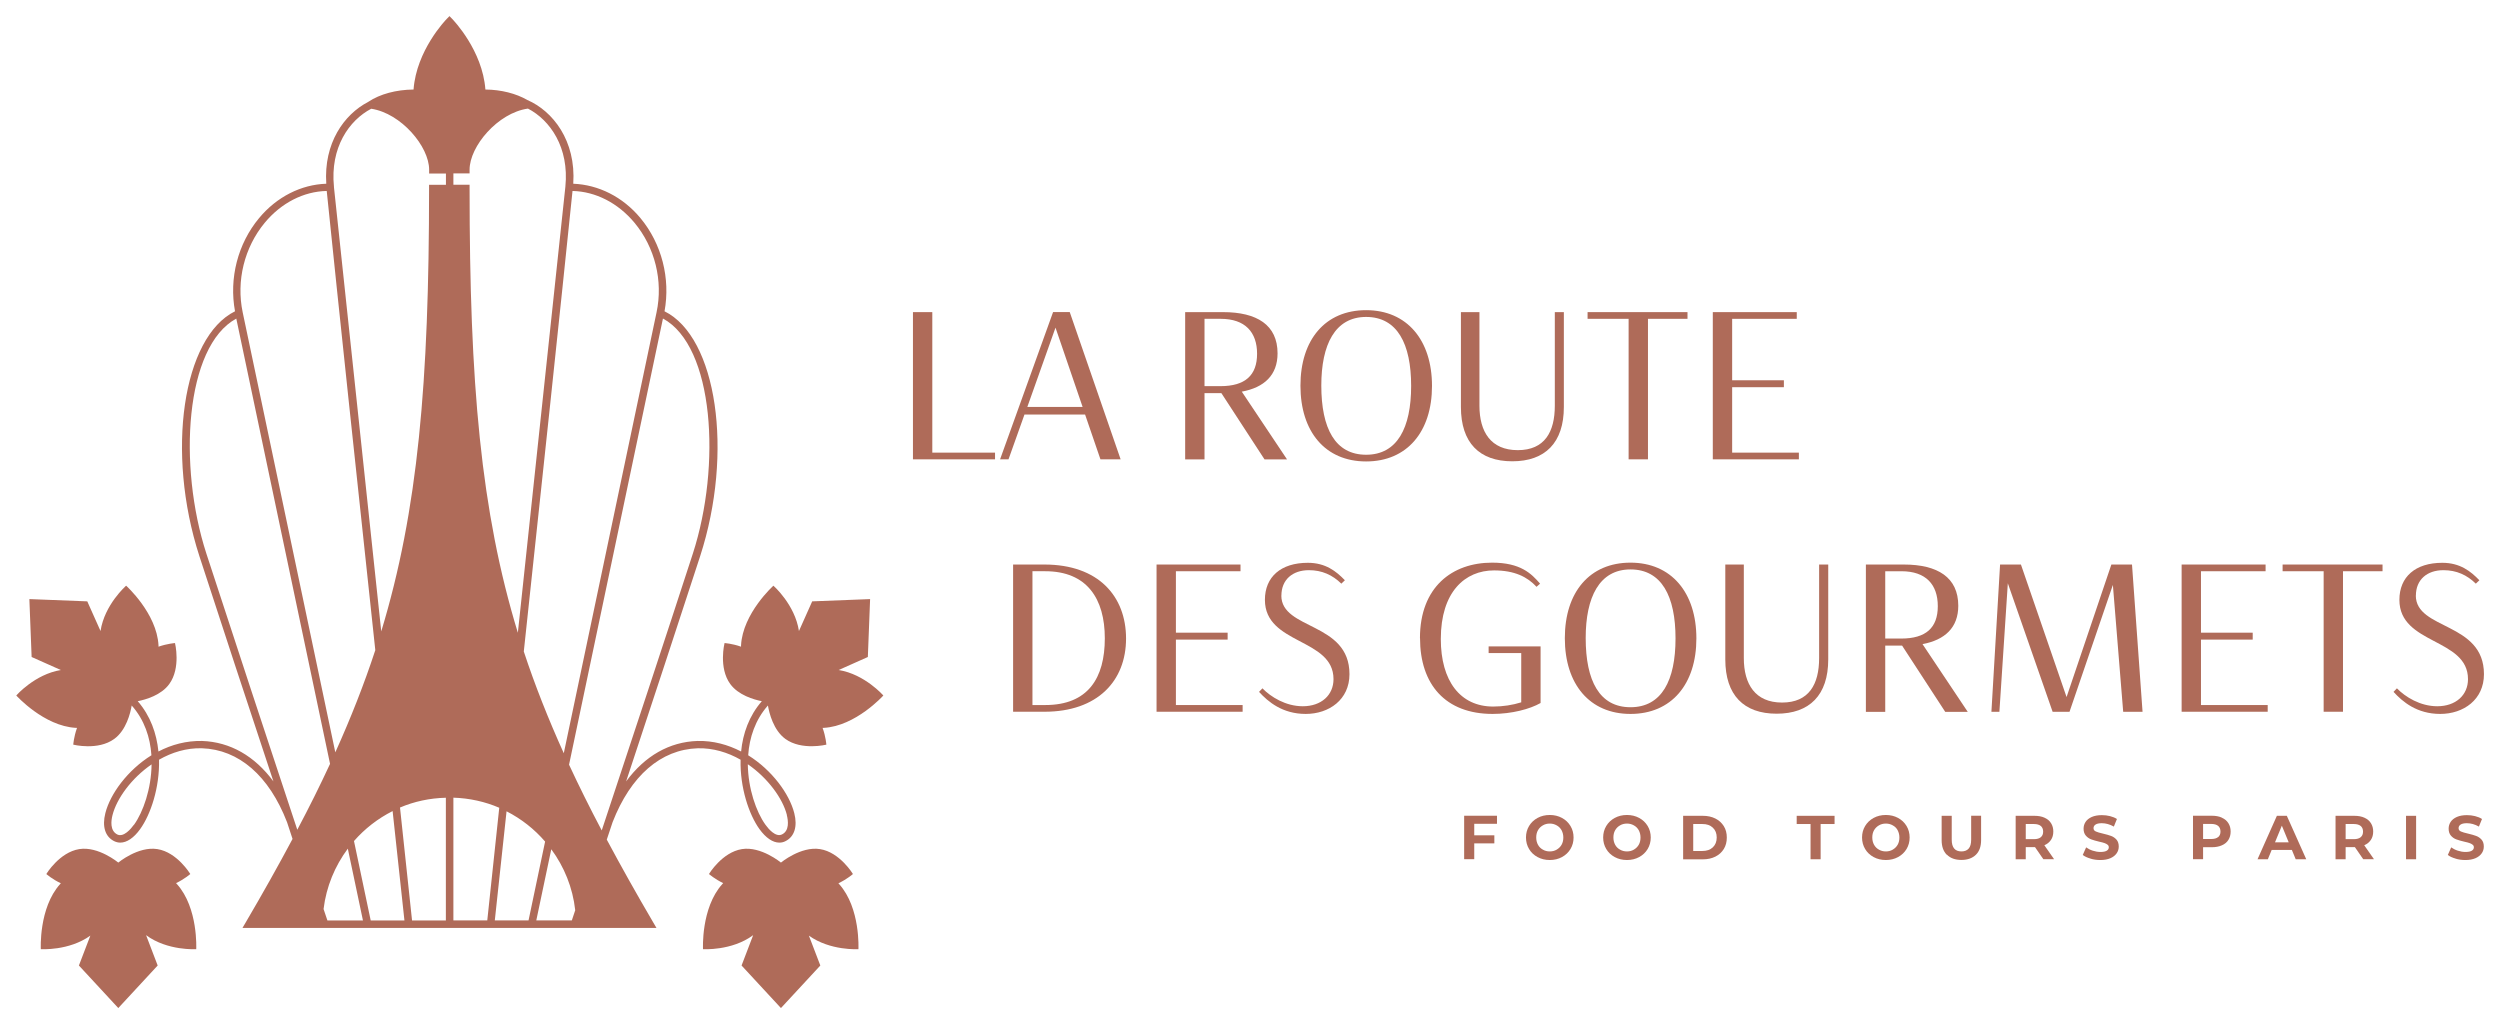 <?xml version="1.0" encoding="UTF-8"?> <svg xmlns="http://www.w3.org/2000/svg" id="Graph" viewBox="0 0 332 136"><defs><style>.cls-1{fill:#af6b59;}</style></defs><path class="cls-1" d="m195.78,109.41v1.52h2.67v1.07h-2.67v2.1h-1.34v-5.77h4.36v1.07h-3.02Z"></path><path class="cls-1" d="m204.19,113.82c-.48-.26-.86-.61-1.13-1.07-.27-.45-.41-.96-.41-1.53s.14-1.08.41-1.53c.27-.45.65-.81,1.13-1.07.48-.26,1.02-.39,1.62-.39s1.14.13,1.62.39.85.61,1.13,1.07c.27.45.41.96.41,1.53s-.14,1.08-.41,1.53c-.27.45-.65.81-1.13,1.07s-1.02.39-1.62.39-1.14-.13-1.62-.39Zm2.54-.99c.27-.16.49-.37.65-.65.16-.28.23-.6.23-.96s-.08-.67-.23-.96c-.16-.28-.37-.5-.65-.65-.28-.16-.58-.24-.92-.24s-.65.08-.92.24c-.28.16-.49.37-.65.65s-.23.6-.23.96.08.68.23.96.37.5.65.65c.27.16.58.24.92.24s.65-.08.92-.24Z"></path><path class="cls-1" d="m214.44,113.82c-.48-.26-.86-.61-1.13-1.07-.27-.45-.41-.96-.41-1.53s.14-1.08.41-1.53c.27-.45.65-.81,1.13-1.07.48-.26,1.02-.39,1.62-.39s1.14.13,1.62.39.85.61,1.13,1.07c.27.45.41.96.41,1.53s-.14,1.08-.41,1.53c-.27.45-.65.81-1.13,1.07s-1.02.39-1.62.39-1.14-.13-1.62-.39Zm2.54-.99c.27-.16.49-.37.65-.65.16-.28.23-.6.23-.96s-.08-.67-.23-.96c-.16-.28-.37-.5-.65-.65-.28-.16-.58-.24-.92-.24s-.65.08-.92.24c-.28.16-.49.37-.65.65s-.23.6-.23.96.08.68.23.96.37.5.65.65c.27.16.58.24.92.24s.65-.08.92-.24Z"></path><path class="cls-1" d="m223.52,108.34h2.62c.63,0,1.18.12,1.66.36s.85.58,1.12,1.01c.27.43.4.94.4,1.52s-.13,1.08-.4,1.52c-.27.43-.64.77-1.12,1.01-.48.24-1.03.36-1.66.36h-2.62v-5.77Zm2.56,4.67c.58,0,1.04-.16,1.38-.48s.52-.76.52-1.31-.17-.98-.52-1.31-.8-.48-1.38-.48h-1.22v3.58h1.22Z"></path><path class="cls-1" d="m240.45,109.43h-1.85v-1.09h5.03v1.09h-1.85v4.68h-1.34v-4.68Z"></path><path class="cls-1" d="m248.82,113.82c-.48-.26-.86-.61-1.13-1.07-.27-.45-.41-.96-.41-1.53s.14-1.08.41-1.53c.27-.45.65-.81,1.13-1.07.48-.26,1.02-.39,1.62-.39s1.14.13,1.62.39c.48.26.85.61,1.13,1.07.27.45.41.96.41,1.53s-.14,1.08-.41,1.53c-.27.45-.65.81-1.13,1.07-.48.26-1.02.39-1.62.39s-1.14-.13-1.62-.39Zm2.54-.99c.27-.16.49-.37.65-.65s.23-.6.23-.96-.08-.67-.23-.96-.37-.5-.65-.65c-.27-.16-.58-.24-.92-.24s-.65.08-.92.24c-.27.16-.49.37-.65.65-.16.28-.23.6-.23.96s.08.68.23.96c.16.28.37.5.65.65.27.16.58.24.92.24s.65-.08.92-.24Z"></path><path class="cls-1" d="m258.54,113.52c-.46-.46-.69-1.11-.69-1.95v-3.23h1.34v3.18c0,1.03.43,1.55,1.29,1.55.42,0,.74-.13.96-.38.22-.25.33-.64.33-1.18v-3.18h1.32v3.23c0,.85-.23,1.5-.69,1.95s-1.1.69-1.92.69-1.47-.23-1.92-.69Z"></path><path class="cls-1" d="m271.36,114.11l-1.11-1.61h-1.23v1.61h-1.34v-5.77h2.5c.51,0,.96.08,1.33.25.38.17.67.41.87.73s.3.68.3,1.11-.1.8-.31,1.11c-.21.31-.5.55-.88.71l1.29,1.85h-1.43Zm-.34-4.42c-.21-.17-.51-.26-.91-.26h-1.09v2.01h1.09c.4,0,.71-.09.91-.26.21-.18.31-.42.31-.74s-.1-.57-.31-.75Z"></path><path class="cls-1" d="m277.62,114.02c-.43-.12-.77-.28-1.03-.48l.45-1.01c.25.18.54.33.88.44.34.11.68.17,1.02.17.38,0,.66-.06.84-.17s.27-.26.27-.45c0-.14-.05-.25-.16-.34-.11-.09-.24-.16-.41-.22-.17-.06-.39-.12-.68-.18-.44-.1-.8-.21-1.08-.31s-.52-.27-.72-.5c-.2-.23-.3-.54-.3-.92,0-.33.09-.64.27-.91s.46-.49.82-.65c.37-.16.81-.24,1.34-.24.37,0,.73.04,1.08.13s.66.21.92.38l-.41,1.01c-.53-.3-1.07-.45-1.6-.45-.37,0-.65.06-.83.18-.18.12-.27.28-.27.48s.1.35.31.44c.21.09.52.19.94.28.44.1.8.21,1.08.31.28.1.52.27.72.49.2.23.3.53.3.92,0,.33-.09.63-.28.9s-.46.49-.83.65c-.37.16-.82.24-1.34.24-.46,0-.9-.06-1.32-.19Z"></path><path class="cls-1" d="m295.06,108.59c.38.17.67.41.87.73s.3.68.3,1.11-.1.79-.3,1.11-.49.56-.87.72c-.38.17-.82.25-1.33.25h-1.16v1.59h-1.34v-5.77h2.5c.51,0,.96.08,1.33.25Zm-.49,2.58c.21-.17.31-.42.31-.74s-.1-.57-.31-.75c-.21-.17-.51-.26-.91-.26h-1.09v2h1.09c.4,0,.71-.09.91-.26Z"></path><path class="cls-1" d="m304.36,112.87h-2.68l-.51,1.24h-1.37l2.57-5.77h1.32l2.58,5.77h-1.4l-.51-1.24Zm-.42-1.01l-.91-2.21-.91,2.21h1.83Z"></path><path class="cls-1" d="m313.84,114.11l-1.11-1.61h-1.23v1.61h-1.34v-5.77h2.5c.51,0,.96.08,1.33.25.38.17.67.41.87.73s.3.68.3,1.11-.1.8-.31,1.11c-.21.31-.5.55-.88.71l1.29,1.85h-1.43Zm-.34-4.42c-.21-.17-.51-.26-.91-.26h-1.09v2.01h1.09c.4,0,.71-.09.91-.26.21-.18.31-.42.31-.74s-.1-.57-.31-.75Z"></path><path class="cls-1" d="m319.52,108.34h1.34v5.77h-1.34v-5.77Z"></path><path class="cls-1" d="m326.1,114.02c-.43-.12-.77-.28-1.03-.48l.45-1.01c.25.18.54.33.88.44.34.11.68.17,1.02.17.38,0,.66-.06.84-.17s.27-.26.27-.45c0-.14-.05-.25-.16-.34-.11-.09-.24-.16-.41-.22-.17-.06-.39-.12-.68-.18-.44-.1-.8-.21-1.08-.31s-.52-.27-.72-.5c-.2-.23-.3-.54-.3-.92,0-.33.09-.64.27-.91s.46-.49.82-.65c.37-.16.81-.24,1.34-.24.37,0,.73.04,1.08.13s.66.21.92.38l-.41,1.01c-.53-.3-1.07-.45-1.6-.45-.37,0-.65.06-.83.18-.18.12-.27.28-.27.48s.1.35.31.44c.21.09.52.19.94.28.44.1.8.21,1.08.31.28.1.52.27.72.49.2.23.3.53.3.92,0,.33-.09.63-.28.9s-.46.49-.83.65c-.37.16-.82.24-1.34.24-.46,0-.9-.06-1.32-.19Z"></path><path class="cls-1" d="m121.24,41.45h2.57v18.66h8.33v.89h-10.9v-19.56Z"></path><path class="cls-1" d="m144.1,55.05h-8.05l-2.12,5.95h-1.12l7.04-19.56h2.21l6.76,19.56h-2.68l-2.04-5.95Zm-7.68-1.01h7.35l-3.6-10.53-3.74,10.53Z"></path><path class="cls-1" d="m157.39,41.45h5.03c4.5,0,7.24,1.7,7.24,5.48,0,2.88-1.76,4.53-4.75,5.08l6.01,9h-2.99l-5.73-8.8h-2.24v8.8h-2.57v-19.56Zm2.57.89v8.94h2.12c3.27,0,4.86-1.43,4.86-4.3s-1.59-4.64-4.83-4.64h-2.15Z"></path><path class="cls-1" d="m181.42,61.28c-5.42,0-8.72-3.94-8.72-10.06s3.3-10.03,8.72-10.03,8.75,3.97,8.75,10.06-3.32,10.03-8.75,10.03Zm0-.89c4.13,0,5.98-3.55,5.98-9.14s-1.84-9.16-5.98-9.16-5.95,3.69-5.95,9.11c0,5.7,1.84,9.19,5.95,9.19Z"></path><path class="cls-1" d="m206.48,41.45h1.2v12.6c0,4.75-2.49,7.21-6.85,7.21s-6.82-2.46-6.82-7.21v-12.6h2.46v12.43c0,3.46,1.51,5.9,5.09,5.9s4.92-2.43,4.92-5.9v-12.43Z"></path><path class="cls-1" d="m216.28,42.34h-5.45v-.89h13.27v.89h-5.25v18.66h-2.57v-18.66Z"></path><path class="cls-1" d="m227.46,41.45h11.15v.89h-8.58v8.16h6.87v.92h-6.87v8.69h8.86v.89h-11.43v-19.56Z"></path><path class="cls-1" d="m134.54,74.97h4.16c7.18,0,10.84,4.22,10.84,9.83s-3.77,9.72-10.84,9.72h-4.16v-19.56Zm2.57.89v17.77h1.7c5.7,0,7.91-3.6,7.91-8.86s-2.37-8.91-7.91-8.91h-1.7Z"></path><path class="cls-1" d="m153.59,74.97h11.15v.89h-8.58v8.16h6.87v.92h-6.87v8.69h8.86v.89h-11.43v-19.56Z"></path><path class="cls-1" d="m170.16,79.08c0,4.61,9.05,3.49,9.05,10.45,0,3.38-2.71,5.28-5.81,5.28s-5-1.62-6.2-2.93l.45-.47c1.12,1.15,3.1,2.38,5.36,2.38,2.46,0,4.08-1.48,4.08-3.6,0-5.48-9.11-4.55-9.11-10.53,0-3.05,2.12-4.92,5.7-4.92,2.35,0,3.77,1.12,4.92,2.32l-.47.45c-1.17-1.15-2.57-1.79-4.3-1.79-2.18,0-3.66,1.26-3.66,3.38Z"></path><path class="cls-1" d="m188.57,84.75c0-6.79,4.28-10.03,9.58-10.03,3.77,0,5.22,1.45,6.37,2.79l-.47.42c-1.2-1.31-2.91-2.18-5.64-2.18-3.86,0-7.07,2.85-7.07,9.11,0,5.56,2.57,8.97,6.96,8.97,1.29,0,2.57-.2,3.72-.56v-6.54h-4.33v-.89h6.9v7.52c-1.42.81-3.83,1.45-6.37,1.45-6.26,0-9.64-3.91-9.64-10.06Z"></path><path class="cls-1" d="m216.53,94.81c-5.42,0-8.72-3.94-8.72-10.06s3.3-10.03,8.72-10.03,8.75,3.97,8.75,10.06-3.32,10.03-8.75,10.03Zm0-.89c4.14,0,5.98-3.55,5.98-9.14s-1.84-9.16-5.98-9.16-5.95,3.69-5.95,9.11c0,5.7,1.84,9.19,5.95,9.19Z"></path><path class="cls-1" d="m241.59,74.97h1.2v12.6c0,4.75-2.49,7.21-6.85,7.21s-6.82-2.46-6.82-7.21v-12.6h2.46v12.43c0,3.46,1.51,5.9,5.08,5.9s4.92-2.43,4.92-5.9v-12.43Z"></path><path class="cls-1" d="m247.79,74.97h5.03c4.5,0,7.24,1.7,7.24,5.48,0,2.88-1.76,4.53-4.75,5.09l6.01,9h-2.99l-5.73-8.8h-2.24v8.8h-2.57v-19.56Zm2.57.89v8.94h2.12c3.27,0,4.86-1.42,4.86-4.3s-1.59-4.64-4.83-4.64h-2.15Z"></path><path class="cls-1" d="m280.59,77.68l-5.76,16.85h-2.24l-5.95-17.07-1.12,17.07h-1.06l1.15-19.56h2.77l6.06,17.6,5.95-17.6h2.74l1.4,19.56h-2.57l-1.37-16.85Z"></path><path class="cls-1" d="m289.72,74.97h11.15v.89h-8.58v8.16h6.87v.92h-6.87v8.69h8.86v.89h-11.43v-19.56Z"></path><path class="cls-1" d="m308.58,75.86h-5.45v-.89h13.27v.89h-5.25v18.66h-2.57v-18.66Z"></path><path class="cls-1" d="m320.82,79.08c0,4.61,9.05,3.49,9.05,10.45,0,3.38-2.71,5.28-5.81,5.28s-5-1.62-6.2-2.93l.45-.47c1.12,1.15,3.1,2.38,5.36,2.38,2.46,0,4.08-1.48,4.08-3.6,0-5.48-9.11-4.55-9.11-10.53,0-3.05,2.12-4.92,5.7-4.92,2.35,0,3.77,1.12,4.92,2.32l-.47.45c-1.17-1.15-2.57-1.79-4.3-1.79-2.18,0-3.66,1.26-3.66,3.38Z"></path><path class="cls-1" d="m111.34,117.3c1.15-.54,1.93-1.23,1.93-1.23,0,0-1.74-2.9-4.38-3.31-2.53-.4-5.18,1.79-5.18,1.79,0,0-2.64-2.19-5.18-1.79-2.64.42-4.38,3.31-4.38,3.31,0,0,.77.67,1.89,1.21-.04.04-.08.09-.12.13-2.85,3.17-2.56,8.64-2.56,8.64,0,0,3.81.25,6.66-1.86l-1.54,4.03,5.23,5.65,5.23-5.65-1.52-3.97c2.84,2.04,6.58,1.8,6.58,1.8,0,0,.29-5.47-2.56-8.64-.03-.04-.07-.07-.1-.11Z"></path><path class="cls-1" d="m23.38,117.28c1.13-.54,1.89-1.21,1.89-1.21,0,0-1.74-2.9-4.38-3.31-2.54-.4-5.18,1.79-5.18,1.79,0,0-2.64-2.19-5.18-1.79-2.64.42-4.38,3.31-4.38,3.31,0,0,.78.69,1.93,1.23-.03.04-.07.07-.1.11-2.85,3.17-2.56,8.64-2.56,8.64,0,0,3.73.25,6.58-1.8l-1.52,3.97,5.23,5.65,5.23-5.65-1.54-4.03c2.85,2.11,6.66,1.86,6.66,1.86,0,0,.29-5.47-2.56-8.64-.04-.04-.08-.09-.12-.13Z"></path><path class="cls-1" d="m111.37,88.98l3.88-1.73.3-7.69-7.69.3-1.76,3.94c-.53-3.51-3.39-6.02-3.39-6.02,0,0-4.07,3.66-4.3,7.92,0,.06,0,.12,0,.18-1.18-.42-2.19-.48-2.19-.48,0,0-.82,3.28.76,5.44,1.08,1.48,3.11,2.06,4.19,2.28-1.69,1.94-2.52,4.3-2.75,6.68-1.75-.91-3.71-1.45-5.79-1.4-3.74.12-6.99,1.99-9.48,5.37,3.26-9.85,7.1-21.51,9.83-29.91,4.48-13.82,2.21-29.09-4.73-32.52.8-4.37-.37-8.97-3.2-12.38-2.36-2.84-5.6-4.43-8.92-4.56.38-5.74-2.73-9.66-6.1-11.12-1.49-.86-3.46-1.37-5.57-1.39-.38-5.19-4.24-9.2-4.41-9.38l-.36-.37-.36.37c-.17.17-4.03,4.19-4.41,9.38-2.3.02-4.46.6-5.99,1.62l-.08.05c-3.14,1.64-5.88,5.43-5.52,10.84-3.32.11-6.56,1.72-8.92,4.56-2.83,3.4-4.01,8-3.2,12.38-6.94,3.43-9.21,18.7-4.73,32.52,2.72,8.4,6.57,20.06,9.83,29.91-2.49-3.37-5.74-5.24-9.48-5.37-2.07-.04-4.04.48-5.79,1.4-.24-2.38-1.06-4.74-2.75-6.68,1.09-.22,3.12-.8,4.19-2.28,1.57-2.16.76-5.44.76-5.44,0,0-1.01.07-2.19.48,0-.06,0-.12,0-.18-.23-4.26-4.3-7.92-4.3-7.92,0,0-2.87,2.51-3.4,6.02l-1.76-3.94-7.69-.3.3,7.69,3.88,1.73c-3.46.56-5.92,3.38-5.92,3.38,0,0,3.66,4.07,7.92,4.3.05,0,.1,0,.15,0-.43,1.19-.5,2.23-.5,2.23,0,0,3.28.82,5.44-.76,1.6-1.16,2.15-3.45,2.32-4.44,1.69,1.9,2.46,4.25,2.62,6.61-3.17,1.98-5.47,5.12-6.12,7.69-.45,1.77-.02,3.12,1.16,3.71.26.13.54.2.82.2.87,0,1.8-.62,2.64-1.79,1.4-1.94,2.6-5.52,2.51-9.22,1.71-.98,3.66-1.58,5.69-1.52,4.9.16,8.92,3.64,11.31,9.82.25.76.5,1.5.73,2.22-1.88,3.53-3.94,7.2-6.21,11.07l-.44.75h54.98l-.44-.75c-2.25-3.84-4.29-7.48-6.16-10.98.25-.74.5-1.52.77-2.31,2.4-6.17,6.41-9.66,11.31-9.82,2.03-.05,3.98.54,5.69,1.52-.09,3.7,1.11,7.28,2.51,9.22.85,1.17,1.77,1.79,2.64,1.79.28,0,.56-.06.82-.2,1.18-.59,1.61-1.95,1.16-3.71-.65-2.57-2.95-5.71-6.12-7.69.16-2.36.94-4.71,2.62-6.61.17,1,.73,3.28,2.32,4.44,2.16,1.57,5.44.76,5.44.76,0,0-.07-1.04-.5-2.23.05,0,.1,0,.15,0,4.26-.23,7.92-4.3,7.92-4.3,0,0-2.47-2.82-5.92-3.38Zm-93.59,20.55c-.38.53-1.36,1.7-2.2,1.29-1-.5-.83-1.83-.64-2.57.55-2.18,2.5-4.89,5.19-6.74-.04,3.24-1.11,6.32-2.34,8.03ZM35.16,29.58c2.19-2.64,5.17-4.16,8.23-4.22,1.5,14.69,4.19,39.89,6.45,60.98-1.48,4.51-3.24,8.98-5.31,13.57l-12.3-58.43c-.88-4.18.22-8.63,2.93-11.9Zm4.32,80.61c-3.57-10.77-8.68-26.24-12.07-36.66-3.8-11.7-2.83-27.54,3.97-31.22l12.45,59.13c-1.32,2.85-2.76,5.75-4.35,8.75Zm4,12.05c-.1-.31-.28-.83-.51-1.52.36-2.98,1.51-5.72,3.22-8.02l2.01,9.54h-4.72Zm5.75,0l-2.22-10.55c1.43-1.64,3.17-2.99,5.13-3.98.81,7.49,1.39,12.85,1.57,14.53h-4.48Zm9.98,0h-4.49l-1.6-15c1.88-.8,3.94-1.25,6.09-1.3v16.3Zm0-97.7h-2.23v.5c0,25.74-1.47,42.73-6.35,58.81l-6.28-58.99s0-.03,0-.05c-.53-5.22,2.02-8.84,4.95-10.37,3.98.61,7.69,5.02,7.69,8.1v.5h2.23v1.5Zm25.05,5.04c2.72,3.27,3.82,7.72,2.93,11.9l-12.32,58.55c-2.07-4.58-3.83-9.03-5.31-13.51,2.27-21.13,4.96-46.43,6.47-61.16,3.06.07,6.04,1.59,8.23,4.22Zm-24.05-6.55h2.15v-.5c0-3.09,3.74-7.54,7.75-8.11,2.93,1.52,5.5,5.15,4.97,10.38l-6.31,59.23c-4.93-16.13-6.41-33.16-6.41-59v-.5h-2.15v-1.5Zm4.49,99.2h-4.49v-16.3c2.15.07,4.21.53,6.09,1.34l-1.59,14.96Zm5.49,0h-4.48c.18-1.67.76-7.02,1.56-14.49,1.96,1,3.7,2.37,5.12,4.02l-2.2,10.47Zm5.75,0h-4.72l1.99-9.45c1.71,2.32,2.85,5.09,3.18,8.1-.2.6-.35,1.07-.45,1.35Zm-.37-20.68l12.47-59.25c6.79,3.68,7.76,19.52,3.97,31.22-3.39,10.46-8.53,25.98-12.1,36.76-1.58-2.99-3.02-5.89-4.34-8.73Zm28.92,6.69c.19.75.36,2.08-.64,2.57-.85.42-1.82-.76-2.2-1.29-1.23-1.71-2.3-4.79-2.34-8.03,2.68,1.85,4.64,4.56,5.19,6.74Z"></path></svg> 